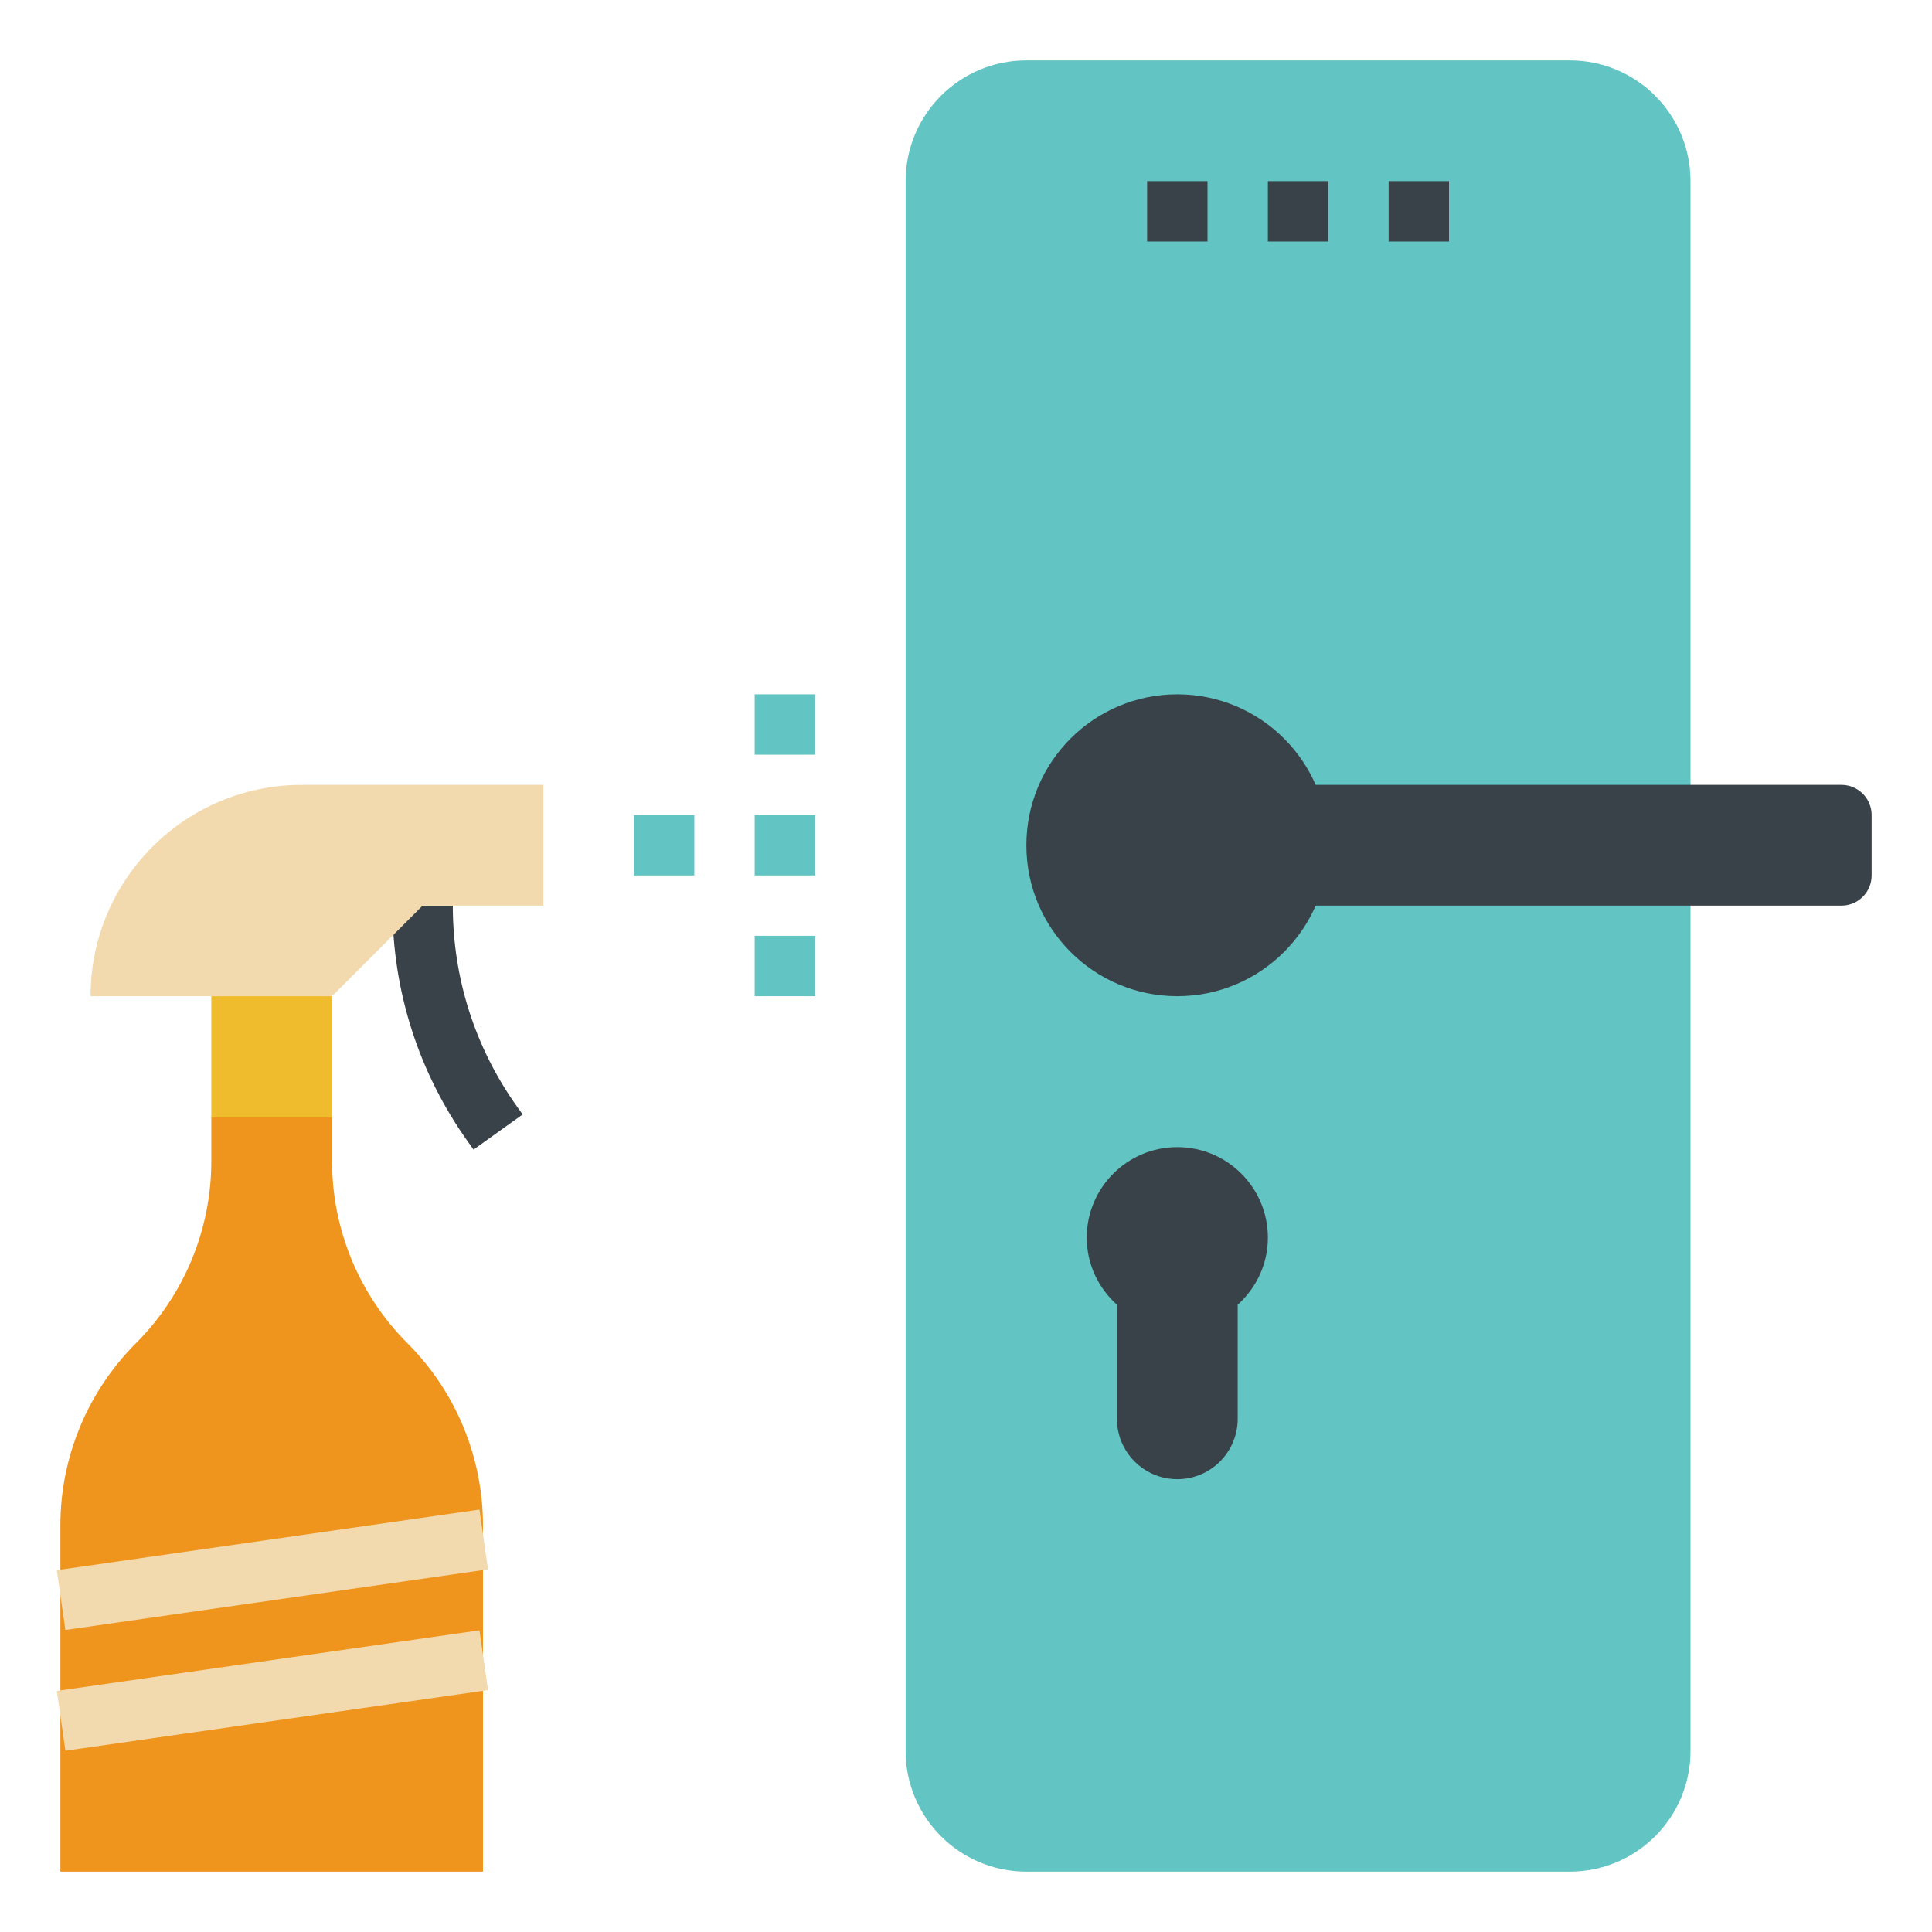 <?xml version="1.0" ?><!-- Uploaded to: SVG Repo, www.svgrepo.com, Generator: SVG Repo Mixer Tools -->
<svg width="800px" height="800px" viewBox="0 0 64 64" id="_x31_-outline-expand" version="1.1" xml:space="preserve" xmlns="http://www.w3.org/2000/svg" xmlns:xlink="http://www.w3.org/1999/xlink"><path d="M56,58c0,2.209-1.791,4-4,4H34c-2.209,0-4-1.791-4-4V6c0-2.209,1.791-4,4-4h18c2.209,0,4,1.791,4,4  V58z" style="fill:#62C4C3;"/><path d="M41,26h20c0.552,0,1,0.447,1,1v2c0,0.553-0.448,1-1,1H41V26z" style="fill:#3A4249;"/><rect height="2" style="fill:#3A4249;" width="2" x="38" y="6"/><rect height="2" style="fill:#3A4249;" width="2" x="42" y="6"/><rect height="2" style="fill:#3A4249;" width="2" x="46" y="6"/><path d="M44,28c0,2.762-2.239,5-5,5c-2.761,0-5-2.238-5-5c0-2.762,2.239-5,5-5C41.761,23,44,25.238,44,28  L44,28z" style="fill:#3A4249;"/><path d="M42,41c0-1.657-1.343-3-3-3c-1.657,0-3,1.343-3,3c0,0.885,0.391,1.672,1,2.222V47  c0,1.104,0.896,2,2,2c1.104,0,2-0.896,2-2v-3.778C41.609,42.672,42,41.885,42,41L42,41z" style="fill:#3A4249;"/><path d="M15.687,38.082l-0.175-0.245C13.869,35.535,13,32.826,13,30h2c0,2.406,0.739,4.715,2.139,6.674  l0.175,0.244L15.687,38.082z" style="fill:#3A4249;"/><path d="M18,26v4h-4l-3,3H3c0-3.866,3.134-7,7-7H18z" style="fill:#F2DAAE;"/><rect height="4" style="fill:#EFBC2E;" width="4" x="7" y="33"/><path d="M11,37v1.465c0,2.264,0.899,4.434,2.5,6.035s2.5,3.771,2.5,6.035V62H2V50.535  c0-2.264,0.899-4.434,2.5-6.035S7,40.729,7,38.465V37H11z" style="fill:#EF941D;"/><rect height="2" style="fill:#62C4C3;" width="2" x="21" y="27"/><rect height="2" style="fill:#62C4C3;" width="2" x="25" y="31"/><rect height="2" style="fill:#62C4C3;" width="2" x="25" y="27"/><rect height="2" style="fill:#62C4C3;" width="2" x="25" y="23"/><rect height="2.001" style="fill:#F2DAAE;" transform="matrix(0.99 -0.142 0.142 0.99 -7.27 1.798)" width="14.142" x="1.929" y="51"/><rect height="2.001" style="fill:#F2DAAE;" transform="matrix(0.99 -0.142 0.142 0.99 -7.837 1.838)" width="14.142" x="1.929" y="55"/></svg>